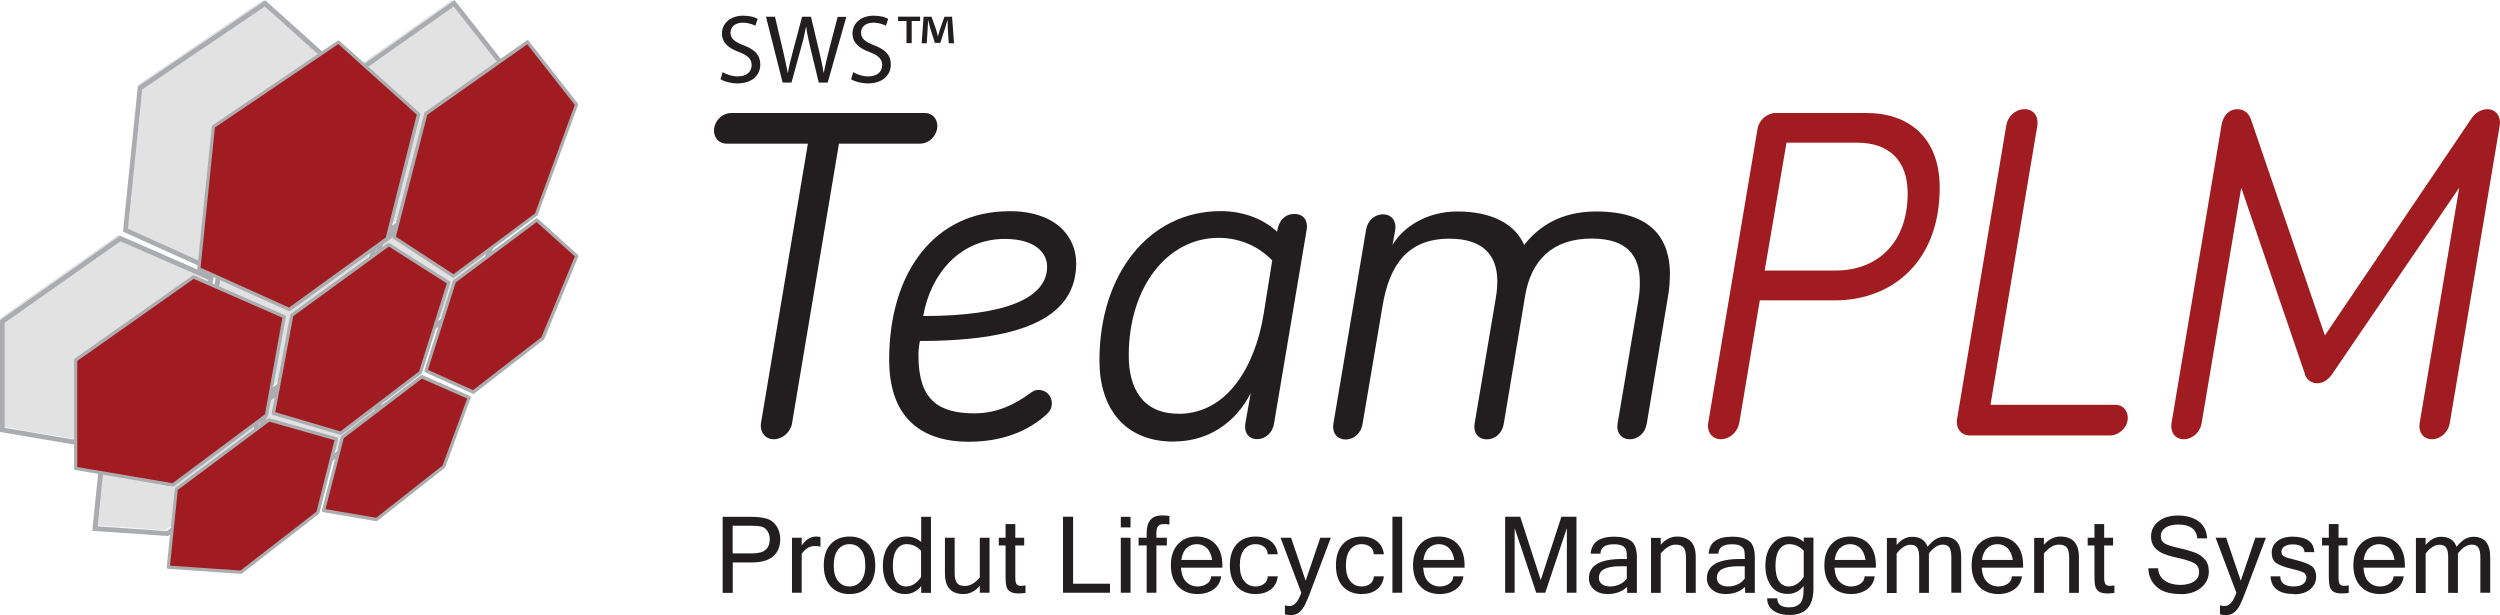 <svg width="252" height="62" viewBox="0 0 252 62" fill="none" xmlns="http://www.w3.org/2000/svg">
<path d="M72.834 52.096H75.692C76.314 52.096 76.841 52.156 77.271 52.276C77.69 52.395 78.025 52.647 78.276 53.03C78.527 53.413 78.647 53.856 78.647 54.335C78.647 55.114 78.395 55.701 77.917 56.096C77.427 56.491 76.721 56.695 75.788 56.695H73.862V59.761H72.845V52.096H72.834ZM73.85 55.784H75.788C76.434 55.784 76.9 55.665 77.175 55.413C77.451 55.174 77.594 54.814 77.594 54.359C77.594 54.048 77.522 53.784 77.367 53.545C77.211 53.305 77.02 53.162 76.781 53.09C76.541 53.03 76.207 52.994 75.764 52.994H73.85V55.784Z" fill="#221E1F"/>
<path d="M82.702 55.102C82.558 55.066 82.367 55.042 82.104 55.042C81.601 55.042 81.171 55.305 80.812 55.832V59.748H79.831V54.204H80.812V54.982C81.23 54.383 81.709 54.084 82.247 54.084C82.391 54.084 82.534 54.096 82.702 54.132V55.114V55.102Z" fill="#221E1F"/>
<path d="M85.632 54.084C86.422 54.084 87.056 54.335 87.522 54.838C87.989 55.341 88.228 56.06 88.228 56.982C88.228 57.904 87.989 58.611 87.522 59.126C87.056 59.629 86.422 59.88 85.632 59.88C84.843 59.88 84.221 59.629 83.742 59.126C83.276 58.623 83.037 57.904 83.037 56.982C83.037 56.06 83.276 55.341 83.742 54.838C84.209 54.335 84.843 54.084 85.632 54.084ZM85.632 59.114C86.099 59.114 86.481 58.934 86.781 58.575C87.068 58.216 87.223 57.689 87.223 56.982C87.223 56.276 87.08 55.748 86.781 55.389C86.493 55.03 86.111 54.85 85.632 54.85C85.154 54.85 84.783 55.03 84.484 55.389C84.197 55.748 84.041 56.276 84.041 56.982C84.041 57.689 84.185 58.216 84.484 58.575C84.771 58.934 85.154 59.114 85.632 59.114Z" fill="#221E1F"/>
<path d="M92.845 59.09C92.403 59.617 91.876 59.88 91.266 59.88C90.548 59.88 89.986 59.629 89.591 59.102C89.197 58.587 88.993 57.892 88.993 57.018C88.993 56.144 89.221 55.401 89.663 54.874C90.106 54.347 90.668 54.084 91.338 54.084C91.936 54.084 92.438 54.264 92.857 54.635V52.096H93.838V59.761H92.857V59.102L92.845 59.09ZM92.845 55.521C92.426 55.066 91.936 54.85 91.386 54.85C90.967 54.85 90.632 55.03 90.381 55.401C90.13 55.761 89.998 56.311 89.998 57.03C89.998 57.713 90.118 58.227 90.357 58.587C90.596 58.946 90.919 59.114 91.35 59.114C91.9 59.114 92.403 58.802 92.845 58.168V55.521Z" fill="#221E1F"/>
<path d="M98.778 59.042C98.287 59.605 97.737 59.88 97.127 59.88C95.883 59.88 95.249 59.198 95.249 57.832V54.204H96.23V57.784C96.23 58.239 96.314 58.563 96.469 58.767C96.625 58.97 96.888 59.066 97.259 59.066C97.809 59.066 98.311 58.767 98.766 58.18V54.204H99.747V59.748H98.766V59.042H98.778Z" fill="#221E1F"/>
<path d="M103.371 59.761C103.156 59.796 102.917 59.82 102.665 59.82C102.259 59.82 101.972 59.748 101.78 59.605C101.589 59.461 101.481 59.27 101.433 59.054C101.386 58.826 101.362 58.515 101.362 58.132V54.982H100.68V54.204H101.362V52.826H102.342V54.204H103.24V54.982H102.342V58.18C102.342 58.563 102.39 58.802 102.486 58.898C102.582 59.006 102.713 59.054 102.881 59.054C103.048 59.054 103.216 59.042 103.371 59.006V59.761Z" fill="#221E1F"/>
<path d="M111.888 59.748H107.151V52.084H108.168V58.838H111.888V59.748Z" fill="#221E1F"/>
<path d="M113.957 53.162H112.976V52.096H113.957V53.162ZM113.957 59.748H112.976V54.204H113.957V59.748Z" fill="#221E1F"/>
<path d="M116.565 54.982V59.748H115.584V54.982H114.77V54.204H115.584V53.713C115.584 52.539 116.098 51.952 117.139 51.952C117.45 51.952 117.701 51.976 117.88 52.012V52.874C117.689 52.838 117.486 52.826 117.282 52.826C117.043 52.826 116.864 52.898 116.744 53.03C116.624 53.162 116.565 53.401 116.565 53.725V54.204H117.617V54.982H116.565Z" fill="#221E1F"/>
<path d="M120.727 59.88C119.914 59.88 119.256 59.629 118.766 59.114C118.275 58.599 118.024 57.892 118.024 56.982C118.024 56.072 118.263 55.365 118.742 54.85C119.22 54.335 119.842 54.084 120.62 54.084C121.397 54.084 122.043 54.335 122.509 54.838C122.976 55.341 123.215 56.06 123.215 56.982V57.222H119.041C119.089 57.868 119.256 58.335 119.567 58.647C119.878 58.958 120.261 59.114 120.715 59.114C121.062 59.114 121.373 59.03 121.648 58.85C121.923 58.671 122.067 58.419 122.079 58.096H123.096C123.024 58.671 122.761 59.102 122.318 59.413C121.876 59.725 121.337 59.88 120.703 59.88H120.727ZM122.187 56.443C122.103 55.916 121.923 55.509 121.648 55.245C121.373 54.982 121.026 54.85 120.632 54.85C120.237 54.85 119.902 54.982 119.615 55.245C119.328 55.509 119.148 55.904 119.077 56.443H122.187Z" fill="#221E1F"/>
<path d="M126.564 59.88C125.775 59.88 125.153 59.629 124.675 59.126C124.208 58.623 123.969 57.904 123.969 56.982C123.969 56.06 124.208 55.341 124.675 54.838C125.141 54.335 125.775 54.084 126.564 54.084C127.174 54.084 127.677 54.239 128.084 54.539C128.49 54.85 128.729 55.293 128.801 55.868H127.785C127.773 55.533 127.641 55.281 127.414 55.114C127.186 54.946 126.899 54.85 126.564 54.85C126.098 54.85 125.715 55.03 125.416 55.389C125.129 55.748 124.974 56.276 124.974 56.982C124.974 57.689 125.117 58.216 125.416 58.575C125.703 58.934 126.086 59.114 126.564 59.114C126.899 59.114 127.174 59.03 127.414 58.85C127.653 58.671 127.773 58.431 127.785 58.096H128.801C128.729 58.671 128.49 59.114 128.084 59.425C127.677 59.736 127.174 59.88 126.564 59.88Z" fill="#221E1F"/>
<path d="M129.973 61.09C130.464 61.09 130.859 60.647 131.17 59.748L129.076 54.204H130.141L131.612 58.539L133.083 54.204H134.148L132.055 59.748C131.851 60.275 131.684 60.683 131.54 60.97C131.397 61.258 131.217 61.497 130.99 61.701C130.763 61.892 130.488 62 130.153 62C129.902 62 129.698 61.976 129.519 61.928V61.018C129.674 61.066 129.83 61.09 129.985 61.09H129.973Z" fill="#221E1F"/>
<path d="M137.258 59.88C136.469 59.88 135.847 59.629 135.368 59.126C134.902 58.623 134.662 57.904 134.662 56.982C134.662 56.06 134.902 55.341 135.368 54.838C135.835 54.335 136.469 54.084 137.258 54.084C137.868 54.084 138.37 54.239 138.777 54.539C139.184 54.85 139.423 55.293 139.495 55.868H138.478C138.466 55.533 138.335 55.281 138.107 55.114C137.88 54.946 137.593 54.85 137.258 54.85C136.792 54.85 136.409 55.03 136.11 55.389C135.823 55.748 135.667 56.276 135.667 56.982C135.667 57.689 135.811 58.216 136.11 58.575C136.397 58.934 136.78 59.114 137.258 59.114C137.593 59.114 137.868 59.03 138.107 58.85C138.346 58.671 138.466 58.431 138.478 58.096H139.495C139.423 58.671 139.184 59.114 138.777 59.425C138.37 59.736 137.868 59.88 137.258 59.88Z" fill="#221E1F"/>
<path d="M141.337 59.748H140.356V52.084H141.337V59.748Z" fill="#221E1F"/>
<path d="M145.141 59.88C144.327 59.88 143.669 59.629 143.179 59.114C142.689 58.599 142.437 57.892 142.437 56.982C142.437 56.072 142.677 55.365 143.155 54.85C143.633 54.335 144.255 54.084 145.033 54.084C145.81 54.084 146.456 54.335 146.923 54.838C147.389 55.341 147.629 56.06 147.629 56.982V57.222H143.454C143.502 57.868 143.669 58.335 143.98 58.647C144.291 58.958 144.674 59.114 145.129 59.114C145.476 59.114 145.787 59.03 146.062 58.85C146.337 58.671 146.48 58.419 146.492 58.096H147.509C147.437 58.671 147.174 59.102 146.731 59.413C146.289 59.725 145.751 59.88 145.117 59.88H145.141ZM146.588 56.443C146.504 55.916 146.325 55.509 146.05 55.245C145.775 54.982 145.428 54.85 145.033 54.85C144.638 54.85 144.303 54.982 144.016 55.245C143.729 55.509 143.55 55.904 143.478 56.443H146.588Z" fill="#221E1F"/>
<path d="M157.939 59.748V53.233L155.762 59.748H154.853L152.676 53.233V59.748H151.719V52.084H153.239L155.308 58.467L157.389 52.084H158.908V59.748H157.939Z" fill="#221E1F"/>
<path d="M163.98 59.186C163.478 59.653 162.832 59.88 162.042 59.88C161.492 59.88 161.037 59.736 160.691 59.437C160.332 59.138 160.164 58.755 160.164 58.287C160.164 56.994 161.277 56.347 163.513 56.347H163.992C163.992 55.952 163.968 55.665 163.932 55.485C163.884 55.305 163.777 55.162 163.585 55.042C163.394 54.922 163.095 54.862 162.676 54.862C161.803 54.862 161.348 55.174 161.324 55.808H160.344C160.415 54.671 161.217 54.096 162.736 54.096C163.442 54.096 164.004 54.239 164.399 54.515C164.793 54.802 164.997 55.353 164.997 56.18V59.761H164.016V59.186H163.98ZM163.98 58.299V57.078H163.31C161.887 57.078 161.169 57.461 161.169 58.239C161.169 58.527 161.277 58.742 161.48 58.886C161.683 59.042 161.97 59.114 162.329 59.114C162.652 59.114 162.963 59.042 163.274 58.898C163.585 58.755 163.812 58.551 163.992 58.299H163.98Z" fill="#221E1F"/>
<path d="M167.401 54.91C167.891 54.359 168.442 54.084 169.052 54.084C170.296 54.084 170.93 54.767 170.93 56.132V59.761H169.949V56.18C169.949 55.724 169.865 55.401 169.71 55.198C169.542 54.994 169.279 54.898 168.908 54.898C168.406 54.898 167.903 55.198 167.401 55.784V59.761H166.42V54.216H167.401V54.922V54.91Z" fill="#221E1F"/>
<path d="M175.87 59.186C175.367 59.653 174.721 59.88 173.932 59.88C173.382 59.88 172.927 59.736 172.58 59.437C172.221 59.138 172.054 58.755 172.054 58.287C172.054 56.994 173.166 56.347 175.403 56.347H175.882C175.882 55.952 175.858 55.665 175.822 55.485C175.774 55.305 175.666 55.162 175.475 55.042C175.284 54.922 174.985 54.862 174.566 54.862C173.693 54.862 173.238 55.174 173.214 55.808H172.233C172.305 54.671 173.107 54.096 174.626 54.096C175.331 54.096 175.894 54.239 176.288 54.515C176.683 54.802 176.886 55.353 176.886 56.18V59.761H175.906V59.186H175.87ZM175.87 58.299V57.078H175.2C173.776 57.078 173.059 57.461 173.059 58.239C173.059 58.527 173.166 58.742 173.37 58.886C173.573 59.042 173.86 59.114 174.219 59.114C174.542 59.114 174.853 59.042 175.164 58.898C175.475 58.755 175.702 58.551 175.882 58.299H175.87Z" fill="#221E1F"/>
<path d="M182.795 59.317C182.795 61.102 181.994 61.988 180.379 61.988C179.685 61.988 179.135 61.832 178.728 61.533C178.322 61.233 178.13 60.826 178.13 60.311H179.147C179.147 60.922 179.554 61.222 180.367 61.222C180.822 61.222 181.181 61.09 181.432 60.838C181.683 60.587 181.803 60.096 181.803 59.353V59.078C181.36 59.605 180.834 59.868 180.224 59.868C179.506 59.868 178.944 59.617 178.549 59.09C178.154 58.575 177.951 57.88 177.951 57.006C177.951 56.132 178.178 55.389 178.621 54.862C179.063 54.335 179.626 54.072 180.295 54.072C180.893 54.072 181.396 54.252 181.815 54.623V54.192H182.795V59.317ZM181.815 55.521C181.396 55.066 180.905 54.85 180.355 54.85C179.937 54.85 179.602 55.03 179.35 55.401C179.099 55.761 178.968 56.311 178.968 57.03C178.968 57.713 179.087 58.227 179.327 58.587C179.566 58.946 179.889 59.114 180.319 59.114C180.87 59.114 181.372 58.802 181.815 58.168V55.521Z" fill="#221E1F"/>
<path d="M186.599 59.88C185.786 59.88 185.128 59.629 184.637 59.114C184.147 58.599 183.896 57.892 183.896 56.982C183.896 56.072 184.135 55.365 184.613 54.85C185.092 54.335 185.714 54.084 186.491 54.084C187.269 54.084 187.915 54.335 188.381 54.838C188.848 55.341 189.087 56.06 189.087 56.982V57.222H184.913C184.96 57.868 185.128 58.335 185.439 58.647C185.75 58.958 186.133 59.114 186.587 59.114C186.934 59.114 187.245 59.03 187.52 58.85C187.795 58.671 187.939 58.419 187.951 58.096H188.967C188.896 58.671 188.633 59.102 188.19 59.413C187.747 59.725 187.209 59.88 186.575 59.88H186.599ZM188.046 56.443C187.963 55.916 187.783 55.509 187.508 55.245C187.233 54.982 186.886 54.85 186.491 54.85C186.097 54.85 185.762 54.982 185.475 55.245C185.188 55.509 185.008 55.904 184.936 56.443H188.046Z" fill="#221E1F"/>
<path d="M197.675 59.748H196.695V56.168C196.695 55.713 196.623 55.377 196.491 55.186C196.36 54.994 196.132 54.898 195.833 54.898C195.355 54.898 194.888 55.198 194.434 55.784V59.761H193.453V56.18C193.453 55.724 193.381 55.389 193.25 55.198C193.118 55.006 192.891 54.91 192.58 54.91C192.101 54.91 191.635 55.21 191.18 55.796V59.773H190.2V54.227H191.18V54.934C191.647 54.383 192.161 54.108 192.735 54.108C193.549 54.108 194.063 54.443 194.29 55.114C194.661 54.683 194.972 54.407 195.235 54.287C195.498 54.168 195.75 54.108 195.989 54.108C197.125 54.108 197.687 54.79 197.687 56.156V59.784L197.675 59.748Z" fill="#221E1F"/>
<path d="M201.443 59.88C200.63 59.88 199.972 59.629 199.482 59.114C198.991 58.599 198.74 57.892 198.74 56.982C198.74 56.072 198.979 55.365 199.458 54.85C199.936 54.335 200.558 54.084 201.336 54.084C202.113 54.084 202.759 54.335 203.226 54.838C203.692 55.341 203.931 56.06 203.931 56.982V57.222H199.757C199.805 57.868 199.972 58.335 200.283 58.647C200.594 58.958 200.977 59.114 201.431 59.114C201.778 59.114 202.089 59.03 202.364 58.85C202.639 58.671 202.783 58.419 202.795 58.096H203.812C203.74 58.671 203.477 59.102 203.034 59.413C202.592 59.725 202.053 59.88 201.419 59.88H201.443ZM202.891 56.443C202.807 55.916 202.628 55.509 202.352 55.245C202.077 54.982 201.73 54.85 201.336 54.85C200.941 54.85 200.606 54.982 200.319 55.245C200.032 55.509 199.852 55.904 199.781 56.443H202.891Z" fill="#221E1F"/>
<path d="M206.025 54.91C206.515 54.359 207.065 54.084 207.675 54.084C208.919 54.084 209.553 54.767 209.553 56.132V59.761H208.572V56.18C208.572 55.724 208.489 55.401 208.333 55.198C208.166 54.994 207.903 54.898 207.532 54.898C207.029 54.898 206.527 55.198 206.025 55.784V59.761H205.044V54.216H206.025V54.922V54.91Z" fill="#221E1F"/>
<path d="M213.13 59.761C212.914 59.796 212.675 59.82 212.424 59.82C212.017 59.82 211.73 59.748 211.539 59.605C211.347 59.461 211.24 59.27 211.192 59.054C211.144 58.826 211.12 58.515 211.12 58.132V54.982H210.438V54.204H211.12V52.826H212.101V54.204H212.998V54.982H212.101V58.18C212.101 58.563 212.149 58.802 212.245 58.898C212.34 59.006 212.472 59.054 212.639 59.054C212.807 59.054 212.974 59.042 213.13 59.006V59.761Z" fill="#221E1F"/>
<path d="M219.804 59.88C218.728 59.88 217.914 59.641 217.388 59.15C216.85 58.671 216.575 58.048 216.551 57.281H217.532C217.579 57.856 217.819 58.275 218.249 58.551C218.668 58.826 219.182 58.958 219.78 58.958C220.342 58.958 220.809 58.838 221.156 58.611C221.503 58.383 221.67 58.06 221.67 57.665C221.67 57.245 221.491 56.934 221.132 56.742C220.773 56.551 220.151 56.359 219.278 56.18C218.405 55.988 217.771 55.736 217.4 55.401C217.017 55.066 216.826 54.635 216.826 54.084C216.826 53.461 217.077 52.958 217.567 52.563C218.058 52.168 218.716 51.964 219.541 51.964C220.402 51.964 221.096 52.168 221.634 52.563C222.161 52.958 222.448 53.533 222.472 54.264H221.491C221.395 53.341 220.761 52.874 219.589 52.874C219.027 52.874 218.584 52.982 218.273 53.198C217.962 53.413 217.807 53.689 217.807 54.048C217.807 54.371 217.926 54.611 218.177 54.767C218.429 54.922 218.895 55.078 219.577 55.233C220.259 55.377 220.797 55.533 221.192 55.677C221.586 55.82 221.933 56.048 222.22 56.359C222.507 56.671 222.651 57.078 222.651 57.605C222.651 58.264 222.388 58.814 221.862 59.245C221.335 59.677 220.653 59.892 219.816 59.892L219.804 59.88Z" fill="#221E1F"/>
<path d="M224.23 61.09C224.72 61.09 225.115 60.647 225.426 59.748L223.333 54.204H224.397L225.869 58.539L227.34 54.204H228.404L226.311 59.748C226.108 60.275 225.94 60.683 225.797 60.97C225.653 61.258 225.474 61.497 225.247 61.701C225.019 61.892 224.744 62 224.409 62C224.158 62 223.955 61.976 223.775 61.928V61.018C223.931 61.066 224.086 61.09 224.242 61.09H224.23Z" fill="#221E1F"/>
<path d="M231.239 59.88C229.72 59.88 228.931 59.281 228.871 58.096H229.852C229.852 58.767 230.318 59.114 231.227 59.114C231.634 59.114 231.945 59.03 232.16 58.862C232.376 58.695 232.483 58.479 232.483 58.227C232.483 57.976 232.376 57.796 232.172 57.701C231.969 57.593 231.538 57.461 230.881 57.305C230.223 57.15 229.756 56.958 229.445 56.755C229.146 56.551 228.991 56.192 228.991 55.689C228.991 55.233 229.182 54.85 229.553 54.551C229.924 54.252 230.426 54.096 231.048 54.096C232.495 54.096 233.237 54.611 233.273 55.653H232.292C232.256 55.126 231.861 54.874 231.12 54.874C230.785 54.874 230.51 54.934 230.294 55.066C230.079 55.186 229.971 55.377 229.971 55.617C229.971 55.832 230.055 55.988 230.223 56.084C230.39 56.18 230.809 56.311 231.479 56.467C232.148 56.635 232.651 56.814 232.974 57.03C233.297 57.245 233.464 57.617 233.464 58.144C233.464 58.671 233.261 59.066 232.866 59.401C232.471 59.736 231.921 59.904 231.251 59.904L231.239 59.88Z" fill="#221E1F"/>
<path d="M236.754 59.761C236.538 59.796 236.299 59.82 236.048 59.82C235.641 59.82 235.354 59.748 235.163 59.605C234.971 59.461 234.864 59.27 234.816 59.054C234.768 58.826 234.744 58.515 234.744 58.132V54.982H234.062V54.204H234.744V52.826H235.725V54.204H236.622V54.982H235.725V58.18C235.725 58.563 235.773 58.802 235.868 58.898C235.964 59.006 236.096 59.054 236.263 59.054C236.431 59.054 236.598 59.042 236.754 59.006V59.761Z" fill="#221E1F"/>
<path d="M239.923 59.88C239.11 59.88 238.452 59.629 237.962 59.114C237.471 58.599 237.22 57.892 237.22 56.982C237.22 56.072 237.459 55.365 237.938 54.85C238.416 54.335 239.038 54.084 239.816 54.084C240.593 54.084 241.239 54.335 241.706 54.838C242.172 55.341 242.411 56.06 242.411 56.982V57.222H238.237C238.285 57.868 238.452 58.335 238.763 58.647C239.074 58.958 239.457 59.114 239.911 59.114C240.258 59.114 240.569 59.03 240.844 58.85C241.12 58.671 241.263 58.419 241.275 58.096H242.292C242.22 58.671 241.957 59.102 241.514 59.413C241.072 59.725 240.533 59.88 239.899 59.88H239.923ZM241.371 56.443C241.287 55.916 241.108 55.509 240.832 55.245C240.557 54.982 240.21 54.85 239.816 54.85C239.421 54.85 239.086 54.982 238.799 55.245C238.512 55.509 238.333 55.904 238.261 56.443H241.371Z" fill="#221E1F"/>
<path d="M251 59.748H250.019V56.168C250.019 55.713 249.947 55.377 249.816 55.186C249.684 54.994 249.457 54.898 249.158 54.898C248.679 54.898 248.213 55.198 247.758 55.784V59.761H246.777V56.18C246.777 55.724 246.706 55.389 246.574 55.198C246.442 55.006 246.215 54.91 245.904 54.91C245.426 54.91 244.959 55.21 244.505 55.796V59.773H243.524V54.227H244.505V54.934C244.971 54.383 245.485 54.108 246.06 54.108C246.873 54.108 247.387 54.443 247.615 55.114C247.985 54.683 248.296 54.407 248.56 54.287C248.823 54.168 249.074 54.108 249.313 54.108C250.449 54.108 251.012 54.79 251.012 56.156V59.784L251 59.748Z" fill="#221E1F"/>
<path d="M13.911 8.527L26.519 0L34.593 7.269L31.423 19.796L21.555 26.97L12.44 22.862L13.911 8.527Z" fill="#E2E2E2"/>
<path d="M35.322 7.222L45.573 0L50.525 6.299L46.458 17.377L38.109 23.617L32.105 19.689L35.322 7.222Z" fill="#E2E2E2"/>
<path d="M10.167 45.066L19.509 38.084L26.315 40.024L24.437 47.437L16.686 53.449L9.354 52.934L10.167 45.066Z" fill="#E2E2E2"/>
<path d="M26.913 39.832L34.904 33.736L39.7 35.844L37.152 42.802L30.346 48.144L25 47.233L26.913 39.832Z" fill="#E2E2E2"/>
<path d="M21.818 27.545L31.602 20.419L37.631 24.252L34.784 33.305L26.746 39.437L19.964 37.437L21.818 27.545Z" fill="#E2E2E2"/>
<path d="M38.205 24.132L46.506 17.94L50.537 21.569L47.116 29.868L40.107 35.305L35.334 33.15L38.205 24.132Z" fill="#E2E2E2"/>
<path d="M0.024 32.06L11.902 23.689L21.064 27.701L19.258 37.629L9.844 44.659L0.024 42.994V32.06Z" fill="#E2E2E2"/>
<path d="M21.794 27.593L12.404 23.353L13.899 8.719L26.746 0.036L35.071 7.521L31.841 20.299L21.794 27.593ZM12.906 23.054L21.746 27.042L31.435 20L34.545 7.701L26.698 0.659L14.33 9.018L12.895 23.066L12.906 23.054Z" fill="#ABACB0"/>
<path d="M38.325 24.252L32.045 20.144L35.334 7.413L45.824 0.012L51.004 6.599L46.865 17.88L38.325 24.252ZM32.595 19.916L38.313 23.653L46.482 17.557L50.465 6.683L45.729 0.659L35.729 7.701L32.583 19.904L32.595 19.916Z" fill="#ABACB0"/>
<path d="M16.973 54.036L9.306 53.509L10.155 45.27L19.677 38.156L26.818 40.18L24.868 47.916L16.973 54.024V54.036ZM9.832 53.054L16.83 53.533L24.449 47.629L26.244 40.539L19.772 38.707L10.61 45.557L9.844 53.054H9.832Z" fill="#ABACB0"/>
<path d="M30.621 48.742L24.916 47.773L26.913 40.024L35.071 33.796L40.203 36.036L37.547 43.281L30.621 48.73V48.742ZM25.514 47.365L30.502 48.216L37.164 42.982L39.605 36.311L35.143 34.359L27.332 40.323L25.514 47.365Z" fill="#ABACB0"/>
<path d="M26.997 40.048L19.904 37.964L21.818 27.736L31.806 20.467L38.133 24.491L35.215 33.808L27.009 40.048H26.997ZM20.442 37.605L26.901 39.509L34.796 33.497L37.559 24.707L31.817 21.054L22.236 28.024L20.442 37.605Z" fill="#ABACB0"/>
<path d="M40.346 35.928L35.251 33.629L38.217 24.311L46.721 17.964L51.028 21.844L47.511 30.371L40.346 35.928ZM35.837 33.365L40.286 35.365L47.14 30.06L50.465 21.988L46.698 18.599L38.612 24.635L35.837 33.365Z" fill="#ABACB0"/>
<path d="M10.107 45.258L0 43.545V32.275L12.093 23.761L21.543 27.892L19.689 38.12L10.107 45.27V45.258ZM0.466 43.126L9.988 44.742L19.258 37.832L21.004 28.192L12.141 24.323L0.466 32.539V43.126Z" fill="#ABACB0"/>
<path d="M21.507 12.742L34.114 4.228L42.188 11.497L39.018 24.024L29.15 31.198L20.035 27.09L21.507 12.742Z" fill="#A11C20"/>
<path d="M42.918 11.449L53.169 4.228L58.121 10.527L54.054 21.605L45.705 27.832L39.7 23.916L42.918 11.449Z" fill="#A11C20"/>
<path d="M17.763 49.293L27.105 42.311L33.911 44.252L32.045 51.665L24.282 57.677L16.961 57.174L17.763 49.293Z" fill="#A11C20"/>
<path d="M34.509 44.06L42.499 37.964L47.296 40.072L44.748 47.03L37.954 52.371L32.607 51.461L34.509 44.06Z" fill="#A11C20"/>
<path d="M29.413 31.761L39.198 24.647L45.226 28.479L42.392 37.533L34.341 43.665L27.559 41.665L29.413 31.761Z" fill="#A11C20"/>
<path d="M45.812 28.359L54.102 22.168L58.133 25.796L54.712 34.096L47.702 39.533L42.93 37.377L45.812 28.359Z" fill="#A11C20"/>
<path d="M7.631 36.287L19.509 27.916L28.66 31.928L26.866 41.856L17.44 48.886L7.631 47.222V36.287Z" fill="#A11C20"/>
<path d="M29.15 31.365C29.15 31.365 29.102 31.365 29.09 31.353L19.976 27.245C19.916 27.222 19.868 27.15 19.88 27.078L21.351 12.742C21.351 12.742 21.387 12.647 21.423 12.623L34.03 4.108C34.03 4.108 34.162 4.072 34.222 4.12L42.308 11.377C42.308 11.377 42.368 11.485 42.356 11.557L39.186 24.096C39.186 24.096 39.15 24.168 39.126 24.192L29.258 31.353C29.258 31.353 29.198 31.389 29.162 31.389L29.15 31.365ZM20.215 26.982L29.138 31.006L38.887 23.928L42.009 11.557L34.102 4.443L21.662 12.85L20.215 26.982Z" fill="#ACADB0"/>
<path d="M45.705 28C45.705 28 45.645 28 45.621 27.976L39.628 24.06C39.569 24.024 39.545 23.94 39.557 23.868L42.774 11.401C42.774 11.401 42.81 11.329 42.834 11.305L53.073 4.084C53.145 4.036 53.241 4.048 53.288 4.12L58.24 10.419C58.24 10.419 58.288 10.527 58.264 10.587L54.197 21.665C54.197 21.665 54.162 21.725 54.138 21.736L45.789 27.964C45.789 27.964 45.729 28 45.693 28H45.705ZM39.892 23.844L45.705 27.641L53.934 21.509L57.941 10.575L53.145 4.467L43.073 11.569L39.904 23.856L39.892 23.844Z" fill="#ACADB0"/>
<path d="M24.282 57.844L16.949 57.341C16.949 57.341 16.866 57.317 16.842 57.281C16.818 57.245 16.806 57.198 16.806 57.15L17.619 49.281C17.619 49.281 17.643 49.186 17.679 49.162L27.021 42.18C27.021 42.18 27.105 42.144 27.153 42.156L33.959 44.084C34.042 44.108 34.102 44.192 34.078 44.287L32.2 51.701C32.2 51.701 32.176 51.773 32.141 51.796L24.39 57.808C24.39 57.808 24.33 57.844 24.294 57.844H24.282ZM17.141 57.018L24.246 57.509L31.901 51.569L33.719 44.371L27.141 42.503L17.918 49.389L17.141 57.006V57.018Z" fill="#ACADB0"/>
<path d="M37.954 52.539H37.93L32.583 51.629C32.583 51.629 32.499 51.593 32.475 51.557C32.452 51.509 32.44 51.473 32.452 51.425L34.353 44.024C34.353 44.024 34.389 43.952 34.413 43.928L42.404 37.832C42.404 37.832 42.511 37.784 42.559 37.808L47.355 39.904C47.439 39.94 47.475 40.036 47.439 40.12L44.891 47.078C44.891 47.078 44.867 47.126 44.844 47.15L38.05 52.491C38.05 52.491 37.99 52.527 37.954 52.527V52.539ZM32.81 51.317L37.918 52.192L44.616 46.922L47.092 40.168L42.523 38.168L34.652 44.168L32.81 51.317Z" fill="#ACADB0"/>
<path d="M34.341 43.832C34.341 43.832 34.306 43.832 34.294 43.832L27.511 41.832C27.428 41.808 27.38 41.725 27.392 41.641L29.246 31.748C29.246 31.748 29.282 31.665 29.306 31.641L39.09 24.515C39.09 24.515 39.21 24.479 39.27 24.515L45.31 28.347C45.37 28.383 45.406 28.467 45.382 28.539L42.535 37.593C42.535 37.593 42.511 37.665 42.475 37.677L34.425 43.808C34.425 43.808 34.365 43.844 34.33 43.844L34.341 43.832ZM27.751 41.545L34.306 43.485L42.248 37.437L45.035 28.563L39.198 24.85L29.557 31.868L27.751 41.545Z" fill="#ACADB0"/>
<path d="M47.702 39.701C47.702 39.701 47.654 39.701 47.643 39.689L42.87 37.533C42.798 37.497 42.75 37.413 42.786 37.329L45.657 28.311C45.657 28.311 45.693 28.239 45.717 28.227L54.006 22.036C54.066 21.988 54.15 22 54.209 22.036L58.24 25.677C58.24 25.677 58.312 25.808 58.288 25.868L54.867 34.168C54.867 34.168 54.831 34.216 54.807 34.239L47.798 39.677C47.798 39.677 47.738 39.713 47.702 39.713V39.701ZM43.133 37.281L47.678 39.329L54.58 33.988L57.941 25.844L54.09 22.383L45.944 28.467L43.133 37.281Z" fill="#ACADB0"/>
<path d="M17.44 49.054H17.416L7.596 47.377C7.524 47.377 7.464 47.293 7.464 47.21V36.287C7.464 36.287 7.488 36.18 7.536 36.144L19.413 27.773C19.413 27.773 19.521 27.736 19.569 27.761L28.72 31.773C28.791 31.796 28.827 31.88 28.815 31.964L27.021 41.892C27.021 41.892 26.985 41.976 26.949 42L17.524 49.03C17.524 49.03 17.464 49.066 17.428 49.066L17.44 49.054ZM7.787 47.078L17.392 48.707L26.71 41.761L28.468 32.024L19.521 28.108L7.787 36.383V47.078Z" fill="#ACADB0"/>
<path d="M73.216 14.479C72.487 14.479 71.972 13.904 71.972 13.174C71.972 12.204 72.798 11.389 73.719 11.389H93.24C93.969 11.389 94.484 11.964 94.484 12.695C94.484 13.665 93.658 14.479 92.737 14.479H84.568L79.843 42.635C79.711 43.557 78.874 44.276 78.001 44.276C77.128 44.276 76.577 43.557 76.709 42.635L81.434 14.479H73.216Z" fill="#221E1F"/>
<path d="M101.732 21.281C106.326 21.281 108.479 23.748 108.479 26.551C108.479 31.665 103.706 34.371 92.725 34.371C92.582 35.09 92.582 35.581 92.582 35.868C92.582 40.264 94.555 41.665 98.228 41.665C100.572 41.665 102.402 40.695 103.826 39.641C104.149 39.401 104.376 39.305 104.699 39.305C105.428 39.305 106.027 39.88 106.027 40.659C106.027 41.281 105.656 41.629 105.333 41.916C103.491 43.509 100.967 44.527 97.665 44.527C92.618 44.527 89.627 41.868 89.627 36.264C89.627 27.425 94.221 21.293 101.708 21.293L101.732 21.281ZM105.548 26.886C105.548 25.485 104.352 24.084 101.278 24.084C96.733 24.084 93.79 27.653 93.06 31.856C101.553 31.856 105.548 29.976 105.548 26.886Z" fill="#221E1F"/>
<path d="M118.311 44.515C113.347 44.515 110.823 41.138 110.823 36.347C110.823 27.557 115.871 21.281 123.036 21.281C125.153 21.281 127.21 21.952 128.729 23.353L128.777 23.114C128.957 22.239 129.507 21.569 130.476 21.569C131.445 21.569 131.851 22.287 131.72 23.114L128.418 42.719C128.275 43.593 127.593 44.264 126.72 44.264C125.847 44.264 125.392 43.593 125.524 42.719L126.074 39.629C124.507 42.671 121.756 44.503 118.311 44.503V44.515ZM118.778 41.713C123.825 41.713 126.541 36.742 127.366 31.713L128.239 26.252C126.995 24.946 125.117 23.976 122.82 23.976C117.773 23.976 113.778 28.802 113.778 35.856C113.778 39.042 115.105 41.701 118.778 41.701V41.713Z" fill="#221E1F"/>
<path d="M168.322 27.665C168.322 28.383 168.274 29.066 168.143 29.832L165.989 42.73C165.846 43.605 165.164 44.276 164.291 44.276C163.418 44.276 162.915 43.605 163.047 42.73L165.116 30.467C165.26 29.689 165.296 29.066 165.296 28.443C165.296 25.736 164.004 24.048 160.427 24.048C156.48 24.048 154.315 26.264 153.729 29.844L151.576 42.742C151.432 43.617 150.751 44.287 149.877 44.287C149.004 44.287 148.502 43.617 148.633 42.742L150.703 30.479C150.846 29.701 150.93 29.03 150.93 28.359C150.93 25.748 149.507 24.06 146.109 24.06C141.839 24.06 140.045 26.767 139.363 30.826L137.342 42.755C137.198 43.629 136.516 44.299 135.643 44.299C134.77 44.299 134.268 43.629 134.399 42.755L137.701 23.15C137.844 22.275 138.526 21.605 139.399 21.605C140.272 21.605 140.775 22.275 140.643 23.15L140.368 24.695C141.468 22.814 143.909 21.317 146.887 21.317C150.655 21.317 152.808 22.767 153.633 24.695C155.105 22.814 157.353 21.317 160.894 21.317C166.731 21.317 168.334 24.311 168.334 27.689L168.322 27.665Z" fill="#221E1F"/>
<path d="M175.307 42.635C175.164 43.557 174.339 44.276 173.465 44.276C172.592 44.276 172.042 43.557 172.186 42.635L177.15 13.03C177.293 12.108 178.118 11.389 178.992 11.389H188.13C192.4 11.389 195.522 13.856 195.522 18.922C195.522 26.359 190.75 30.275 184.96 30.275H177.389L175.319 42.635H175.307ZM177.879 27.27H184.996C189.362 27.27 192.293 24.371 192.293 19.497C192.293 16.12 190.367 14.383 187.197 14.383H180.08L177.879 27.281V27.27Z" fill="#A11C20"/>
<path d="M213.237 40.802C213.967 40.802 214.481 41.377 214.481 42.108C214.481 43.078 213.608 43.892 212.687 43.892H198.549C197.675 43.892 197.125 43.174 197.269 42.252L202.233 12.647C202.376 11.725 203.154 11.006 204.075 11.006C204.996 11.006 205.498 11.725 205.367 12.647L200.642 40.802H213.273H213.237Z" fill="#A11C20"/>
<path d="M232.34 37.713L225.917 18.922L221.921 42.683C221.778 43.557 221 44.276 220.127 44.276C219.254 44.276 218.752 43.557 218.883 42.683L223.931 12.599C224.074 11.725 224.625 11.006 225.534 11.006C226.311 11.006 226.73 11.533 226.909 12.072L234.349 33.808L249.134 11.928C249.361 11.593 249.911 11.006 250.737 11.006C251.562 11.006 252.112 11.725 251.981 12.599L246.933 42.683C246.789 43.557 246.012 44.276 245.139 44.276C244.265 44.276 243.763 43.557 243.895 42.683L247.89 18.922L235.079 37.713C234.66 38.335 234.11 38.635 233.56 38.635C233.105 38.635 232.555 38.395 232.316 37.713H232.34Z" fill="#A11C20"/>
<path d="M72.845 7.269C73.228 7.509 73.79 7.701 74.376 7.701C75.25 7.701 75.764 7.234 75.764 6.575C75.764 5.952 75.405 5.605 74.52 5.257C73.444 4.874 72.774 4.311 72.774 3.377C72.774 2.347 73.623 1.581 74.915 1.581C75.597 1.581 76.087 1.737 76.374 1.904L76.135 2.599C75.919 2.479 75.477 2.287 74.879 2.287C73.97 2.287 73.635 2.826 73.635 3.281C73.635 3.904 74.042 4.204 74.951 4.563C76.075 4.994 76.637 5.533 76.637 6.503C76.637 7.521 75.884 8.407 74.317 8.407C73.683 8.407 72.977 8.216 72.63 7.988L72.845 7.269Z" fill="#221E1F"/>
<path d="M78.886 8.311L77.211 1.689H78.12L78.91 5.042C79.101 5.868 79.281 6.695 79.4 7.329H79.424C79.532 6.671 79.735 5.88 79.963 5.03L80.848 1.689H81.745L82.546 5.054C82.738 5.844 82.905 6.623 83.013 7.329H83.037C83.18 6.599 83.36 5.868 83.563 5.042L84.436 1.701H85.309L83.431 8.323H82.534L81.697 4.874C81.494 4.024 81.35 3.377 81.266 2.707H81.242C81.123 3.365 80.979 4.012 80.728 4.874L79.783 8.323H78.886V8.311Z" fill="#221E1F"/>
<path d="M86.003 7.269C86.386 7.509 86.948 7.701 87.534 7.701C88.407 7.701 88.922 7.234 88.922 6.575C88.922 5.952 88.563 5.605 87.678 5.257C86.601 4.874 85.931 4.311 85.931 3.377C85.931 2.347 86.781 1.581 88.072 1.581C88.754 1.581 89.245 1.737 89.532 1.904L89.293 2.599C89.077 2.479 88.635 2.287 88.037 2.287C87.127 2.287 86.793 2.826 86.793 3.281C86.793 3.904 87.199 4.204 88.108 4.563C89.233 4.994 89.795 5.533 89.795 6.503C89.795 7.521 89.041 8.407 87.474 8.407C86.84 8.407 86.135 8.216 85.788 7.988L86.003 7.269Z" fill="#221E1F"/>
<path d="M92.749 1.677V2.12H91.9V4.347H91.374V2.12H90.525V1.677H92.761H92.749ZM95.632 4.359L95.536 2.79C95.536 2.587 95.536 2.323 95.512 2.048H95.489C95.417 2.287 95.345 2.599 95.261 2.838L94.783 4.323H94.233L93.754 2.802C93.706 2.599 93.623 2.275 93.563 2.048H93.539C93.539 2.299 93.539 2.551 93.515 2.79L93.419 4.359H92.905L93.096 1.689H93.898L94.364 2.994C94.424 3.198 94.472 3.401 94.543 3.677C94.615 3.425 94.675 3.21 94.735 3.006L95.201 1.689H95.967L96.17 4.359H95.632Z" fill="#221E1F"/>
</svg>
